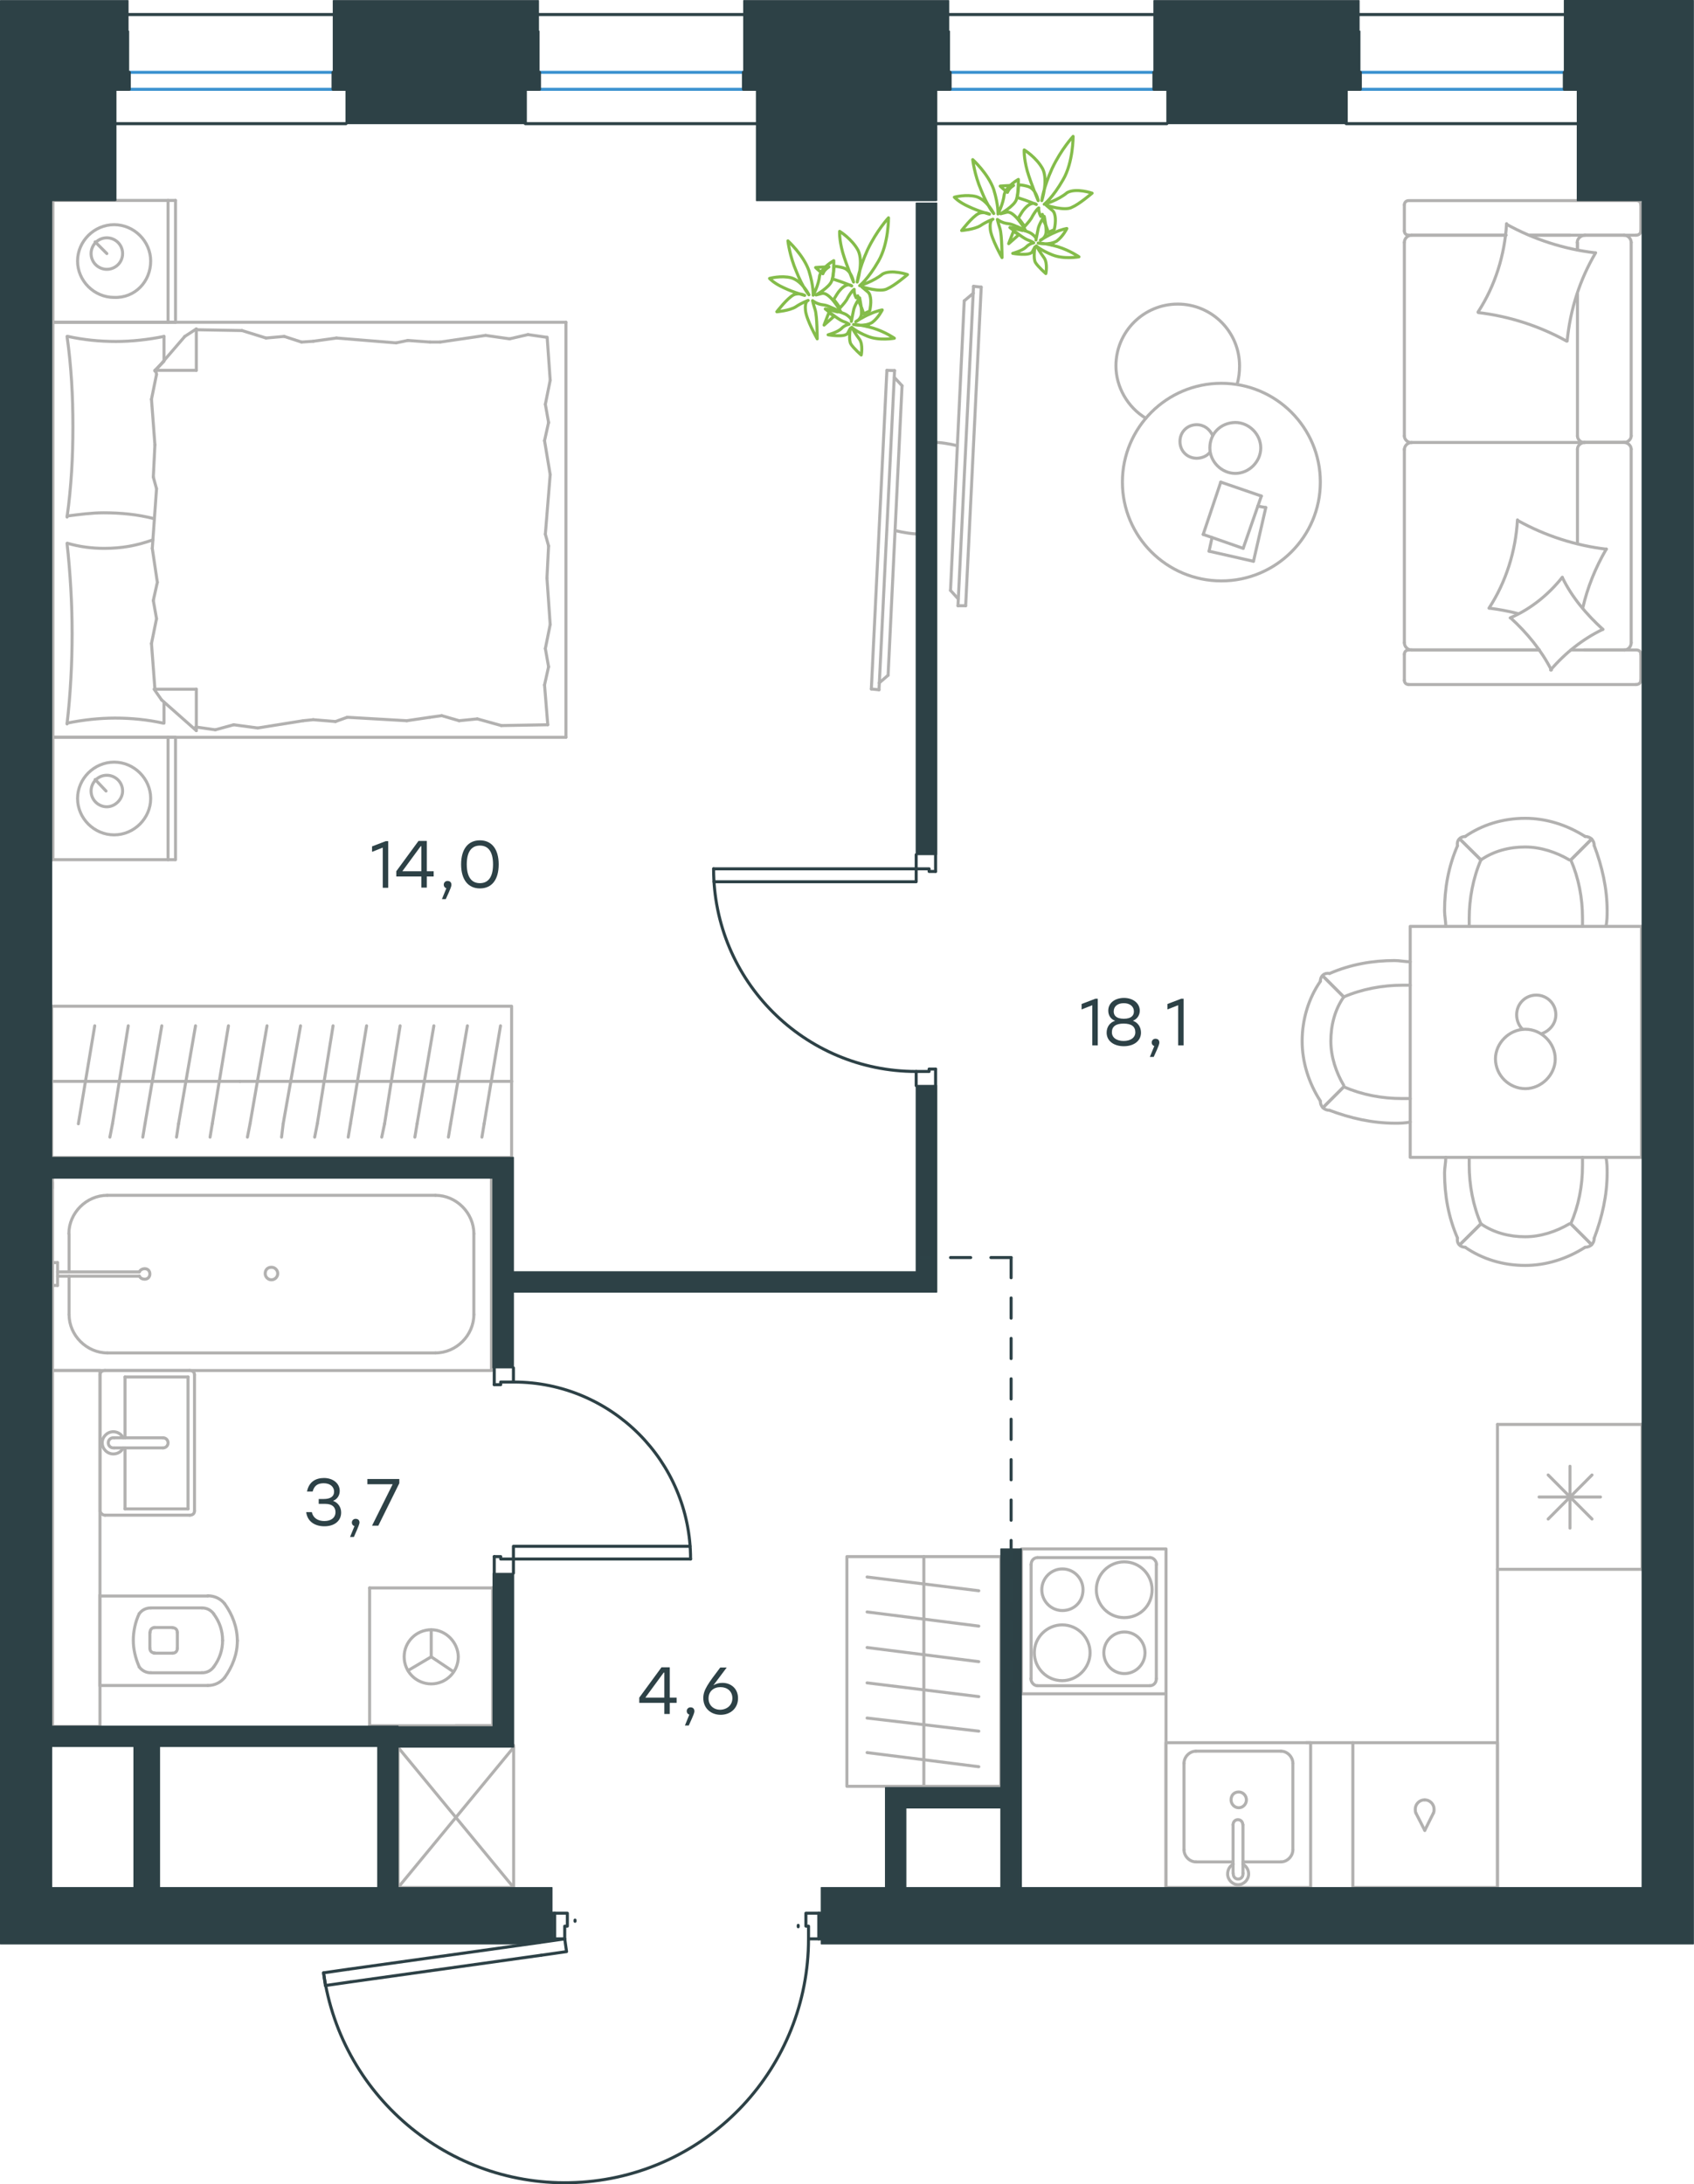 <?xml version="1.0" encoding="utf-8"?>
<!-- Generator: Adobe Illustrator 26.5.0, SVG Export Plug-In . SVG Version: 6.00 Build 0)  -->
<svg version="1.1" id="Слой_1" xmlns="http://www.w3.org/2000/svg" xmlns:xlink="http://www.w3.org/1999/xlink" x="0px" y="0px"
	 viewBox="0 0 838.7 1081" style="enable-background:new 0 0 838.7 1081;" xml:space="preserve">
<style type="text/css">
	.st0{fill:none;stroke:#B2B1B0;stroke-width:1.5;stroke-linecap:round;stroke-linejoin:round;stroke-miterlimit:22.926;}
	.st1{fill:none;stroke:#2D4146;stroke-width:1.5;stroke-linecap:round;stroke-linejoin:round;stroke-miterlimit:10;}
	.st2{fill:none;stroke:#2D4146;stroke-width:1.5;stroke-linecap:round;stroke-linejoin:round;stroke-miterlimit:22.926;}
	.st3{fill:none;stroke:#3C93D0;stroke-width:1.5;stroke-linecap:round;stroke-linejoin:round;stroke-miterlimit:22.926;}
	.st4{fill:#2D4146;}
	
		.st5{fill-rule:evenodd;clip-rule:evenodd;fill:#2D4146;stroke:#2D4146;stroke-width:0.5;stroke-linecap:round;stroke-linejoin:round;stroke-miterlimit:10;}
	
		.st6{fill:none;stroke:#2D4247;stroke-width:1.5;stroke-linecap:round;stroke-linejoin:round;stroke-miterlimit:22.926;stroke-dasharray:10;}
	.st7{fill:none;stroke:#84BC4A;stroke-width:1.5;stroke-linecap:round;stroke-linejoin:round;stroke-miterlimit:22.926;}
</style>
<g>
	<g>
		<line class="st0" x1="26.2" y1="159.5" x2="26.2" y2="99.2"/>
		<line class="st0" x1="86.9" y1="99.2" x2="86.9" y2="159.5"/>
		<line class="st0" x1="86.9" y1="159.5" x2="26.2" y2="159.5"/>
		<line class="st0" x1="26.2" y1="99.2" x2="86.9" y2="99.2"/>
		<line class="st0" x1="52.9" y1="125.5" x2="47.1" y2="119.7"/>
		<line class="st0" x1="83.2" y1="99.2" x2="83.2" y2="159.5"/>
		<path class="st0" d="M74.6,129.2c0-9.8-8.2-18-18.1-18c-9.9,0-18.1,8.2-18.1,18c0,9.8,8.2,18,18.1,18
			C66.8,147.6,74.6,139.4,74.6,129.2z"/>
		<path class="st0" d="M60.7,125.5c0-4.5-3.7-7.8-7.8-7.8c-4.5,0-7.8,3.7-7.8,7.8c0,4.5,3.7,7.8,7.8,7.8
			C57,133.3,60.7,130,60.7,125.5z"/>
		<line class="st0" x1="26.2" y1="364.9" x2="26.2" y2="159.5"/>
		<line class="st0" x1="81.2" y1="347.5" x2="81.2" y2="357.9"/>
		<line class="st0" x1="76.7" y1="183.3" x2="97.2" y2="183.3"/>
		<line class="st0" x1="81.2" y1="178.8" x2="76.7" y2="183.3"/>
		<line class="st0" x1="280.2" y1="364.9" x2="26.2" y2="364.9"/>
		<line class="st0" x1="97.2" y1="162.8" x2="97.2" y2="183.3"/>
		<line class="st0" x1="26.2" y1="159.5" x2="280.2" y2="159.5"/>
		<line class="st0" x1="97.2" y1="361.6" x2="80" y2="346.4"/>
		<line class="st0" x1="80" y1="346.4" x2="76.3" y2="341.1"/>
		<line class="st0" x1="81.2" y1="166.5" x2="81.2" y2="178.4"/>
		<line class="st0" x1="76.7" y1="341.1" x2="97.2" y2="341.1"/>
		<line class="st0" x1="76.7" y1="183.7" x2="91.5" y2="166.5"/>
		<line class="st0" x1="91.5" y1="166.5" x2="97.2" y2="162.8"/>
		<line class="st0" x1="97.2" y1="361.6" x2="97.2" y2="341.1"/>
		<line class="st0" x1="271.6" y1="270.2" x2="270.8" y2="286.1"/>
		<line class="st0" x1="269.6" y1="218.1" x2="272.4" y2="234.9"/>
		<line class="st0" x1="270" y1="200.1" x2="271.6" y2="209.1"/>
		<line class="st0" x1="271.6" y1="209.1" x2="269.6" y2="218.1"/>
		<line class="st0" x1="270" y1="264.4" x2="271.6" y2="270.2"/>
		<line class="st0" x1="272.4" y1="234.9" x2="270" y2="264.4"/>
		<line class="st0" x1="270.9" y1="166.9" x2="272.4" y2="188.2"/>
		<line class="st0" x1="272.4" y1="188.2" x2="270" y2="200.1"/>
		<line class="st0" x1="269.6" y1="339" x2="271.2" y2="358.7"/>
		<line class="st0" x1="270" y1="321" x2="271.6" y2="330"/>
		<line class="st0" x1="271.6" y1="330" x2="269.6" y2="339"/>
		<line class="st0" x1="270.8" y1="286.1" x2="272.4" y2="309.1"/>
		<line class="st0" x1="272.4" y1="309.1" x2="270" y2="321"/>
		<line class="st0" x1="280.2" y1="364.9" x2="280.2" y2="159.5"/>
		<path class="st0" d="M33.2,268.9c1.6,14.8,2.5,29.5,2.5,44.7c0,14.8-0.8,29.9-2.5,44.7"/>
		<path class="st0" d="M75.7,267.2c-8.2,2.9-15.5,4.2-24.1,4.2c-6.2,0-12.3-0.8-18.1-2.5"/>
		<path class="st0" d="M33.2,357.9c7.8-1.6,16-2.5,23.8-2.5c8.2,0,16,0.8,23.8,2.5"/>
		<path class="st0" d="M33.2,255.4c6.2-0.8,12.3-1.6,18.1-1.6c8.6,0,16.8,0.8,25,2.9"/>
		<line class="st0" x1="149.3" y1="169.3" x2="155.1" y2="168.9"/>
		<line class="st0" x1="131.7" y1="167.3" x2="140.7" y2="166.5"/>
		<line class="st0" x1="140.7" y1="166.5" x2="149.3" y2="169.3"/>
		<line class="st0" x1="97.2" y1="163.2" x2="119.8" y2="163.6"/>
		<line class="st0" x1="119.8" y1="163.6" x2="131.7" y2="167.3"/>
		<line class="st0" x1="201.9" y1="168.5" x2="212.9" y2="169.3"/>
		<line class="st0" x1="155.1" y1="168.9" x2="166.6" y2="167.3"/>
		<line class="st0" x1="196.1" y1="169.7" x2="201.9" y2="168.5"/>
		<line class="st0" x1="166.6" y1="167.3" x2="196.1" y2="169.7"/>
		<line class="st0" x1="212.9" y1="169.3" x2="217.9" y2="169.3"/>
		<line class="st0" x1="252.3" y1="167.7" x2="261.4" y2="165.6"/>
		<line class="st0" x1="261.4" y1="165.6" x2="270.4" y2="166.9"/>
		<line class="st0" x1="217.9" y1="169.3" x2="240.4" y2="166"/>
		<line class="st0" x1="240.4" y1="166" x2="252.3" y2="167.7"/>
		<line class="st0" x1="218.7" y1="354.2" x2="212.9" y2="355"/>
		<line class="st0" x1="236.3" y1="355.8" x2="227.3" y2="356.7"/>
		<line class="st0" x1="227.3" y1="356.7" x2="218.7" y2="354.2"/>
		<line class="st0" x1="271.2" y1="358.7" x2="248.2" y2="359.1"/>
		<line class="st0" x1="248.2" y1="359.1" x2="236.3" y2="355.8"/>
		<line class="st0" x1="166.1" y1="357.1" x2="155.1" y2="356.2"/>
		<line class="st0" x1="212.9" y1="355" x2="201.4" y2="356.7"/>
		<line class="st0" x1="171.9" y1="355" x2="166.1" y2="357.1"/>
		<line class="st0" x1="201.4" y1="356.7" x2="171.9" y2="355"/>
		<line class="st0" x1="155.1" y1="356.2" x2="150.1" y2="356.7"/>
		<line class="st0" x1="97.6" y1="359.9" x2="96.8" y2="359.9"/>
		<line class="st0" x1="115.7" y1="358.7" x2="106.6" y2="361.2"/>
		<line class="st0" x1="106.6" y1="361.2" x2="97.6" y2="359.9"/>
		<line class="st0" x1="150.1" y1="356.7" x2="127.6" y2="360.3"/>
		<line class="st0" x1="127.6" y1="360.3" x2="115.7" y2="358.7"/>
		<path class="st0" d="M33.2,166.5c2.1,14.8,2.9,29.5,2.9,44.7c0,14.8-0.8,29.9-2.9,44.7"/>
		<path class="st0" d="M81.2,166.5c-7.8,1.6-16,2.5-23.8,2.5c-8.2,0-16-0.8-23.8-2.5"/>
		<line class="st0" x1="75.9" y1="236.1" x2="76.7" y2="220.2"/>
		<line class="st0" x1="77.9" y1="288.2" x2="75.4" y2="271.4"/>
		<line class="st0" x1="77.5" y1="306.2" x2="75.9" y2="297.2"/>
		<line class="st0" x1="75.9" y1="297.2" x2="77.9" y2="288.2"/>
		<line class="st0" x1="77.5" y1="241.9" x2="75.9" y2="236.1"/>
		<line class="st0" x1="75.4" y1="271.4" x2="77.5" y2="241.9"/>
		<line class="st0" x1="76.7" y1="341.1" x2="75" y2="318.5"/>
		<line class="st0" x1="75" y1="318.5" x2="77.5" y2="306.2"/>
		<line class="st0" x1="77.5" y1="185.3" x2="77.1" y2="183.3"/>
		<line class="st0" x1="76.7" y1="220.2" x2="75" y2="197.6"/>
		<line class="st0" x1="75" y1="197.6" x2="77.5" y2="185.3"/>
		<line class="st0" x1="26.2" y1="425.5" x2="26.2" y2="364.9"/>
		<line class="st0" x1="86.9" y1="364.9" x2="86.9" y2="425.5"/>
		<line class="st0" x1="86.5" y1="425.5" x2="26.2" y2="425.5"/>
		<line class="st0" x1="26.2" y1="364.9" x2="86.5" y2="364.9"/>
		<line class="st0" x1="52.5" y1="391.5" x2="47.1" y2="385.8"/>
		<line class="st0" x1="83.2" y1="364.9" x2="83.2" y2="425.5"/>
		<path class="st0" d="M74.6,395.2c0-9.8-8.2-18-18.1-18c-9.9,0-18.1,8.2-18.1,18c0,9.8,8.2,18,18.1,18
			C66.4,413.2,74.6,405,74.6,395.2z"/>
		<path class="st0" d="M60.7,391.5c0-4.5-3.7-7.8-7.8-7.8c-4.5,0-7.8,3.7-7.8,7.8c0,4.5,3.7,7.8,7.8,7.8
			C57,399.3,60.7,395.6,60.7,391.5z"/>
	</g>
	<g>
		<path class="st0" d="M443.2,262.6c4.2,1,8.3,1.7,12.4,1.7"/>
		<line class="st0" x1="435.2" y1="341.4" x2="442.9" y2="183.4"/>
		<line class="st0" x1="439.1" y1="183.3" x2="431.4" y2="341"/>
		<line class="st0" x1="431.4" y1="341" x2="435.2" y2="341.4"/>
		<line class="st0" x1="446.6" y1="190.9" x2="439.7" y2="334.2"/>
		<line class="st0" x1="442.8" y1="186.8" x2="446.6" y2="190.9"/>
		<line class="st0" x1="439.7" y1="334.2" x2="435.3" y2="338"/>
		<line class="st0" x1="439.1" y1="183.3" x2="442.9" y2="183.4"/>
	</g>
</g>
<g>
	<line class="st0" x1="25.6" y1="535.2" x2="118.8" y2="535.2"/>
	<line class="st0" x1="104" y1="562.8" x2="105.1" y2="556.2"/>
	<line class="st0" x1="105.1" y1="556.2" x2="113.1" y2="507.7"/>
	<line class="st0" x1="87.4" y1="562.8" x2="88.4" y2="556.2"/>
	<line class="st0" x1="88.4" y1="556.2" x2="96.8" y2="507.7"/>
	<line class="st0" x1="70.7" y1="562.8" x2="71.8" y2="556.2"/>
	<line class="st0" x1="71.8" y1="556.2" x2="80.1" y2="507.7"/>
	<line class="st0" x1="54.4" y1="562.8" x2="55.7" y2="556.2"/>
	<line class="st0" x1="55.7" y1="556.2" x2="63.5" y2="507.7"/>
	<line class="st0" x1="38.8" y1="556.2" x2="46.9" y2="507.7"/>
	<rect x="25.6" y="498" class="st0" width="227.7" height="74.9"/>
	<line class="st0" x1="118.8" y1="535.2" x2="253.4" y2="535.2"/>
	<line class="st0" x1="238.6" y1="562.8" x2="239.7" y2="556.2"/>
	<line class="st0" x1="239.7" y1="556.2" x2="247.8" y2="507.7"/>
	<line class="st0" x1="222" y1="562.8" x2="223.1" y2="556.2"/>
	<line class="st0" x1="223.1" y1="556.2" x2="231.4" y2="507.7"/>
	<line class="st0" x1="205.4" y1="562.8" x2="206.5" y2="556.2"/>
	<line class="st0" x1="206.5" y1="556.2" x2="214.8" y2="507.7"/>
	<line class="st0" x1="189" y1="562.8" x2="190.4" y2="556.2"/>
	<line class="st0" x1="190.4" y1="556.2" x2="198.1" y2="507.7"/>
	<line class="st0" x1="172.4" y1="562.8" x2="173.5" y2="556.2"/>
	<line class="st0" x1="173.5" y1="556.2" x2="181.5" y2="507.7"/>
	<line class="st0" x1="155.8" y1="562.8" x2="157.1" y2="556.2"/>
	<line class="st0" x1="157.1" y1="556.2" x2="164.9" y2="507.7"/>
	<line class="st0" x1="139.4" y1="562.8" x2="140.2" y2="556.2"/>
	<line class="st0" x1="140.2" y1="556.2" x2="148.8" y2="507.7"/>
	<line class="st0" x1="123.8" y1="556.2" x2="132.2" y2="507.7"/>
	<line class="st0" x1="122.5" y1="562.8" x2="123.8" y2="556.2"/>
</g>
<g>
	<line class="st0" x1="49.4" y1="789.5" x2="49.4" y2="834.2"/>
	<g>
		<line class="st0" x1="102.9" y1="789.9" x2="49.4" y2="789.9"/>
		<line class="st0" x1="74.7" y1="827.9" x2="100" y2="827.9"/>
		<line class="st0" x1="100" y1="795.8" x2="74.7" y2="795.8"/>
		<line class="st0" x1="76.2" y1="818.2" x2="85.4" y2="818.2"/>
		<line class="st0" x1="85.4" y1="805.5" x2="76.2" y2="805.5"/>
		<line class="st0" x1="74.2" y1="808" x2="74.2" y2="815.7"/>
		<line class="st0" x1="49.4" y1="834.2" x2="102.9" y2="834.2"/>
		<line class="st0" x1="87.8" y1="815.7" x2="87.8" y2="808"/>
		<path class="st0" d="M111.2,830.3c3.9-5.4,6.3-11.7,6.3-18c0,0,0,0,0-0.5"/>
		<path class="st0" d="M74.2,815.7c0,1.5,1,2.4,2.4,2.4"/>
		<path class="st0" d="M68.9,825c1.5,1.9,3.4,2.9,5.8,2.9"/>
		<path class="st0" d="M85.4,818.2c1.5,0,2.4-1,2.4-2.4"/>
		<path class="st0" d="M105.8,825c2.9-3.9,4.4-8.3,4.4-13.1"/>
		<path class="st0" d="M87.8,808c0-1.5-1-2.4-2.4-2.4"/>
		<path class="st0" d="M76.7,805.5c-1.5,0-2.4,1-2.4,2.4"/>
		<path class="st0" d="M74.7,795.8c-2.4,0-4.4,1-5.8,2.9"/>
		<path class="st0" d="M68.9,798.7c-1.9,3.9-2.9,8.8-2.9,13.1s1,8.8,2.9,13.1"/>
		<path class="st0" d="M105.8,798.7c-1.5-1.9-3.4-2.9-5.8-2.9"/>
		<path class="st0" d="M117.5,812.2L117.5,812.2c0-6.8-2.4-13.1-6.3-18.5"/>
		<path class="st0" d="M102.9,834.2c3.4,0,6.3-1.5,8.3-3.9"/>
		<path class="st0" d="M111.2,793.7c-1.9-2.4-4.9-3.9-8.3-3.9"/>
		<path class="st0" d="M110.2,811.9L110.2,811.9c0-4.9-1.5-9.2-4.4-13.1"/>
		<path class="st0" d="M100,827.9c2.4,0,4.4-1,5.8-2.9"/>
	</g>
	<rect x="26" y="678.3" class="st0" width="23.5" height="176.2"/>
</g>
<g>
	<line class="st0" x1="93.1" y1="746.8" x2="61.9" y2="746.8"/>
	<line class="st0" x1="61.9" y1="746.8" x2="61.9" y2="716.6"/>
	<line class="st0" x1="61.9" y1="711.6" x2="61.9" y2="681.5"/>
	<line class="st0" x1="93.1" y1="681.5" x2="93.1" y2="746.8"/>
	<line class="st0" x1="61.9" y1="681.5" x2="93.1" y2="681.5"/>
	<line class="st0" x1="49.6" y1="680.4" x2="49.6" y2="747.8"/>
	<line class="st0" x1="93.9" y1="678.3" x2="52" y2="678.3"/>
	<line class="st0" x1="96.3" y1="747.8" x2="96.3" y2="680.4"/>
	<line class="st0" x1="52" y1="749.9" x2="93.9" y2="749.9"/>
	<path class="st0" d="M93.9,749.9c1.5,0,2.4-0.8,2.4-2.1"/>
	<path class="st0" d="M96.3,680.4c0-1.3-1-2.1-2.4-2.1"/>
	<path class="st0" d="M52,678.3c-1.5,0-2.4,0.8-2.4,2.1"/>
	<path class="st0" d="M49.6,747.8c0,0.8,1,2.1,2.4,2.1"/>
	<line class="st0" x1="80.7" y1="711.6" x2="56.5" y2="711.6"/>
	<line class="st0" x1="56.5" y1="716.6" x2="80.7" y2="716.6"/>
	<path class="st0" d="M80.7,711.6L80.7,711.6c1.4,0,2.5,1.1,2.5,2.5c0,1.4-1.1,2.5-2.5,2.5h0"/>
	<path class="st0" d="M61,716.6c-0.9,1.9-2.8,3-4.9,3c-3,0-5.5-2.5-5.5-5.5c0-3,2.5-5.5,5.5-5.5c2.1,0,4,1.2,4.9,3"/>
	<path class="st0" d="M56.5,716.6c-0.1,0-0.2,0-0.4,0c-1.4,0-2.5-1.1-2.5-2.5c0-1.4,1.1-2.5,2.5-2.5c0.1,0,0.2,0,0.4,0"/>
</g>
<g>
	<line class="st0" x1="34.2" y1="628.8" x2="34.2" y2="610.6"/>
	<line class="st0" x1="34.2" y1="650.6" x2="34.2" y2="631.6"/>
	<line class="st0" x1="53.1" y1="591.6" x2="215.6" y2="591.6"/>
	<line class="st0" x1="234.6" y1="610.6" x2="234.6" y2="650.6"/>
	<line class="st0" x1="243.3" y1="678.3" x2="26" y2="678.3"/>
	<line class="st0" x1="243.3" y1="582.3" x2="243.3" y2="678.3"/>
	<line class="st0" x1="215.6" y1="669.6" x2="53.1" y2="669.6"/>
	<line class="st0" x1="26" y1="582.3" x2="243.3" y2="582.3"/>
	<line class="st0" x1="26" y1="678.3" x2="26" y2="582.3"/>
	<path class="st0" d="M234.6,610.6c0-10.3-8.7-19-19-19"/>
	<path class="st0" d="M34.2,650.6c0,10.3,8.7,19,19,19"/>
	<path class="st0" d="M215.6,669.6c10.3,0,19-8.7,19-19"/>
	<path class="st0" d="M53.1,591.6c-10.3,0-19,8.7-19,19"/>
	<line class="st0" x1="26" y1="588" x2="26" y2="585.4"/>
	<line class="st0" x1="28.5" y1="629.5" x2="69" y2="629.5"/>
	<line class="st0" x1="69" y1="631.6" x2="28.5" y2="631.6"/>
	<line class="st0" x1="26" y1="636.2" x2="26" y2="624.9"/>
	<line class="st0" x1="26" y1="624.9" x2="28.5" y2="624.9"/>
	<line class="st0" x1="28.5" y1="624.9" x2="28.5" y2="636.2"/>
	<line class="st0" x1="28.5" y1="636.2" x2="26" y2="636.2"/>
	<path class="st0" d="M69,631.6c0.5,1,1.5,1.5,2.6,1.5c1.5,0,2.6-1,2.6-2.6c0-1.5-1-2.6-2.6-2.6c-1,0-2,0.5-2.6,1.5"/>
	<path class="st0" d="M131.3,630.3c0,1.7,1.4,3.1,3.1,3.1c1.7,0,3.1-1.4,3.1-3.1c0-1.7-1.4-3.1-3.1-3.1
		C132.4,627.2,131.3,628.6,131.3,630.3z"/>
</g>
<g>
	<line class="st0" x1="243.9" y1="785.9" x2="183" y2="785.9"/>
	<g>
		<line class="st0" x1="183" y1="854.1" x2="183" y2="785.9"/>
		<line class="st0" x1="225.6" y1="854.1" x2="243.9" y2="854.1"/>
		<line class="st0" x1="183" y1="854.1" x2="243.9" y2="854.1"/>
		<line class="st0" x1="213.5" y1="820" x2="224.4" y2="827.3"/>
		<line class="st0" x1="213.5" y1="820" x2="213.5" y2="806.6"/>
		<line class="st0" x1="213.5" y1="820" x2="202" y2="826.8"/>
		<path class="st0" d="M213.5,806.6c-7.4,0-13.4,6-13.4,13.4c0,7.4,6,13.4,13.4,13.4c7.4,0,13.4-6,13.4-13.4
			C226.8,812.9,220.8,806.6,213.5,806.6z"/>
		<line class="st0" x1="243.9" y1="854.1" x2="243.9" y2="785.8"/>
	</g>
</g>
<g>
	<rect x="197.1" y="863.8" class="st0" width="57.2" height="70.4"/>
	<line class="st0" x1="197.1" y1="934.2" x2="254.3" y2="864.8"/>
	<line class="st0" x1="197.1" y1="864.8" x2="254.3" y2="934.2"/>
</g>
<g>
	<rect x="419.3" y="770.4" class="st0" width="76.2" height="113.7"/>
	<line class="st0" x1="457.4" y1="884" x2="457.4" y2="770.4"/>
	<line class="st0" x1="484.6" y1="787.3" x2="429.3" y2="780.5"/>
	<line class="st0" x1="484.6" y1="804.8" x2="429.3" y2="797.8"/>
	<line class="st0" x1="484.6" y1="822.4" x2="429.3" y2="815.4"/>
	<line class="st0" x1="484.6" y1="839.7" x2="429.3" y2="832.9"/>
	<line class="st0" x1="484.6" y1="856.8" x2="429.3" y2="850.3"/>
	<line class="st0" x1="484.6" y1="874.4" x2="429.3" y2="867.4"/>
</g>
<g>
	<line class="st0" x1="813" y1="705" x2="813" y2="776.7"/>
	<line class="st0" x1="777.3" y1="725.7" x2="777.3" y2="756.3"/>
	<line class="st0" x1="766.5" y1="751.8" x2="788.2" y2="730"/>
	<line class="st0" x1="766.5" y1="730" x2="788.2" y2="751.8"/>
	<line class="st0" x1="762" y1="740.9" x2="792.4" y2="740.9"/>
	<line class="st0" x1="813" y1="776.7" x2="741.4" y2="776.7"/>
	<line class="st0" x1="741.4" y1="705" x2="741.4" y2="776.7"/>
	<line class="st0" x1="813" y1="705" x2="741.4" y2="705"/>
</g>
<g>
	<rect x="577.3" y="862.5" class="st0" width="71.6" height="71.7"/>
	<line class="st0" x1="610.5" y1="903.1" x2="610.5" y2="927.1"/>
	<line class="st0" x1="615.4" y1="921.5" x2="634.2" y2="921.5"/>
	<line class="st0" x1="634.2" y1="866.7" x2="592.1" y2="866.7"/>
	<line class="st0" x1="592.1" y1="921.5" x2="610.5" y2="921.5"/>
	<line class="st0" x1="586.2" y1="872.7" x2="586.2" y2="915.5"/>
	<line class="st0" x1="615.4" y1="927.1" x2="615.4" y2="903.1"/>
	<line class="st0" x1="640.1" y1="915.5" x2="640.1" y2="872.7"/>
	<path class="st0" d="M610.5,903.1L610.5,903.1c0-1.4,1-2.5,2.4-2.5c1.4,0,2.4,1.1,2.4,2.5"/>
	<path class="st0" d="M640.1,915.5c0,3.2-2.8,6-5.9,6"/>
	<path class="st0" d="M615.4,922.6c1.7,1.1,2.8,2.8,2.8,4.9c0,2.8-2.4,5.3-5.2,5.3c-2.8,0-5.2-2.5-5.2-5.3c0-2.1,1-3.9,2.8-4.9"/>
	<path class="st0" d="M586.2,872.7c0-3.2,2.8-6,5.9-6"/>
	<path class="st0" d="M592.1,921.5c-3.1,0-5.9-2.8-5.9-6"/>
	<path class="st0" d="M634.2,866.7c3.1,0,5.9,2.8,5.9,6"/>
	<path class="st0" d="M615.4,927.1v0.4c0,1.4-1,2.5-2.4,2.5c-1.4,0-2.4-1.1-2.4-2.5v-0.4"/>
	<path class="st0" d="M609.5,890.8c0,2.1,1.7,3.9,3.8,3.9c2.1,0,3.8-1.8,3.8-3.9c0-2.1-1.7-3.9-3.8-3.9
		C610.9,886.9,609.5,888.6,609.5,890.8z"/>
</g>
<g>
	<path class="st0" d="M536.2,786.8c0-5.7-4.6-10.3-10.2-10.3c-5.6,0-10.2,4.6-10.2,10.3c0,5.7,4.6,10.3,10.2,10.3
		C531.6,797.1,536.2,792.9,536.2,786.8z"/>
	<path class="st0" d="M539.7,818c0-7.4-6-13.8-13.8-13.8c-7.4,0-13.8,6-13.8,13.8c0,7.4,6,13.8,13.8,13.8
		C533.4,831.8,539.7,825.5,539.7,818z"/>
	<path class="st0" d="M566.9,818c0-5.7-4.6-10.3-10.2-10.3c-5.6,0-10.2,4.6-10.2,10.3c0,5.7,4.6,10.3,10.2,10.3
		C562.3,828.3,566.9,823.7,566.9,818z"/>
	<path class="st0" d="M570.4,786.8c0-7.4-6-13.8-13.8-13.8c-7.4,0-13.8,6-13.8,13.8c0,7.4,6,13.8,13.8,13.8S570.4,794.6,570.4,786.8
		z"/>
	<line class="st0" x1="510.5" y1="830.8" x2="510.5" y2="774.4"/>
	<line class="st0" x1="569.4" y1="834.3" x2="513.6" y2="834.3"/>
	<line class="st0" x1="572.5" y1="774.4" x2="572.5" y2="830.8"/>
	<line class="st0" x1="513.6" y1="770.9" x2="569.4" y2="770.9"/>
	<path class="st0" d="M572.5,830.8L572.5,830.8c0,2.1-1.4,3.5-3.2,3.5"/>
	<path class="st0" d="M510.5,774.4L510.5,774.4c0-2.1,1.4-3.5,3.2-3.5"/>
	<path class="st0" d="M513.6,834.3L513.6,834.3c-1.8,0-3.2-1.8-3.2-3.5"/>
	<path class="st0" d="M569.4,770.9L569.4,770.9c1.8,0,3.2,1.8,3.2,3.5"/>
	<rect x="505.7" y="766.6" class="st0" width="71.6" height="71.7"/>
</g>
<g>
	<rect x="669.8" y="862.5" class="st0" width="71.6" height="71.7"/>
	<line class="st0" x1="705.4" y1="905.9" x2="709.6" y2="897.5"/>
	<line class="st0" x1="701.1" y1="897.5" x2="705.4" y2="905.9"/>
	<path class="st0" d="M701.1,897.5c-0.4-0.7-0.4-1.4-0.4-2.1c0-2.5,2.1-4.6,4.6-4.6"/>
	<path class="st0" d="M709.6,897.5c0.4-0.7,0.4-1.4,0.4-2.1c0-2.5-2.1-4.6-4.6-4.6"/>
</g>
<line class="st0" x1="741.4" y1="776.7" x2="741.4" y2="934.2"/>
<line class="st0" x1="577.3" y1="838.3" x2="577.3" y2="934.2"/>
<line class="st0" x1="669.8" y1="862.5" x2="646.7" y2="862.5"/>
<g>
	<line class="st0" x1="781" y1="145.3" x2="781" y2="215.8"/>
	<line class="st0" x1="695.3" y1="336.7" x2="695.3" y2="323.8"/>
	<line class="st0" x1="695.3" y1="318.1" x2="695.3" y2="222.3"/>
	<line class="st0" x1="757.3" y1="116.4" x2="777.4" y2="116.4"/>
	<line class="st0" x1="698.9" y1="116.4" x2="745.6" y2="116.4"/>
	<line class="st0" x1="698.9" y1="321.7" x2="762.1" y2="321.7"/>
	<line class="st0" x1="784.3" y1="219" x2="804.3" y2="219"/>
	<line class="st0" x1="781" y1="222.3" x2="781" y2="268.9"/>
	<line class="st0" x1="812.4" y1="101.4" x2="812.4" y2="114.3"/>
	<line class="st0" x1="804.3" y1="219" x2="784.3" y2="219"/>
	<line class="st0" x1="807.6" y1="318.1" x2="807.6" y2="222.3"/>
	<line class="st0" x1="762.1" y1="321.7" x2="697.4" y2="321.7"/>
	<line class="st0" x1="695.3" y1="215.8" x2="695.3" y2="120"/>
	<line class="st0" x1="695.3" y1="114.3" x2="695.3" y2="101.4"/>
	<line class="st0" x1="781" y1="120" x2="781" y2="123.6"/>
	<line class="st0" x1="810" y1="116.4" x2="757.3" y2="116.4"/>
	<line class="st0" x1="781" y1="120" x2="781" y2="123.6"/>
	<line class="st0" x1="804.3" y1="116.4" x2="784.3" y2="116.4"/>
	<line class="st0" x1="804.3" y1="219" x2="784.3" y2="219"/>
	<line class="st0" x1="807.6" y1="215.8" x2="807.6" y2="120"/>
	<line class="st0" x1="745.6" y1="116.4" x2="697.4" y2="116.4"/>
	<line class="st0" x1="810" y1="338.8" x2="697.4" y2="338.8"/>
	<line class="st0" x1="812.4" y1="323.8" x2="812.4" y2="336.7"/>
	<line class="st0" x1="777.8" y1="321.7" x2="810" y2="321.7"/>
	<line class="st0" x1="784.3" y1="219" x2="698.9" y2="219"/>
	<line class="st0" x1="784.3" y1="321.7" x2="804.3" y2="321.7"/>
	<path class="st0" d="M810,116.4c1.7,0,2.4-1.2,2.4-2.1"/>
	<path class="st0" d="M697.4,321.7c-1.5,0-2.1,1.2-2.1,2.1"/>
	<path class="st0" d="M812.4,323.8c0-1.5-1.2-2.1-2.1-2.1"/>
	<path class="st0" d="M781,215.8c0,1.6,1.5,3.3,3.6,3.3"/>
	<path class="st0" d="M804.3,321.7c1.6,0,3.3-1.5,3.3-3.6"/>
	<path class="st0" d="M807.6,120c0-1.8-1.5-3.6-3.6-3.6"/>
	<path class="st0" d="M695.3,215.8c0,1.6,1.5,3.3,3.6,3.3"/>
	<path class="st0" d="M804,219c1.8,0,3.6-1.4,3.6-3.3"/>
	<path class="st0" d="M698.9,219c-1.8,0-3.6,1.5-3.6,3.6"/>
	<path class="st0" d="M812.4,101.4c0-1.5-1.2-2.1-2.1-2.1H697.4c-1.5,0-2.1,1.2-2.1,2.1"/>
	<path class="st0" d="M807.6,222.3c0-1.6-1.5-3.3-3.6-3.3"/>
	<path class="st0" d="M695.3,336.7c0,1.5,1.2,2.1,2.1,2.1"/>
	<path class="st0" d="M698.9,116.4c-1.8,0-3.6,1.5-3.6,3.6"/>
	<path class="st0" d="M695.3,114.3c0,1.5,1.2,2.1,2.1,2.1"/>
	<path class="st0" d="M695.3,318.1c0,1.8,1.5,3.6,3.6,3.6"/>
	<path class="st0" d="M784.9,116.4c-2,0-4,1.5-4,3.6"/>
	<path class="st0" d="M784.6,219c-1.8,0-3.6,1.4-3.6,3.3"/>
	<path class="st0" d="M810,338.8c1.7,0,2.4-1.2,2.4-2.1"/>
	<path class="st0" d="M775.6,168.8c-13.5-7.5-28.5-12.3-43.7-14.1"/>
	<path class="st0" d="M768.1,331.6c-5.1-9.9-12-18.3-20.1-25.7"/>
	<path class="st0" d="M747.7,305.8c9.9-4.2,18.9-11.4,25.8-20.1"/>
	<path class="st0" d="M731.8,154.4c8.4-12.9,13.2-28.1,14.1-43.7"/>
	<path class="st0" d="M751.6,257.7c13.5,7.5,28.5,12.3,43.7,14.1"/>
	<path class="st0" d="M795.3,271.7c-5.4,9.3-9.3,18.9-11.7,29.3"/>
	<path class="st0" d="M737.2,301c8.4-12.9,13.2-28.1,14.1-43.7"/>
	<path class="st0" d="M745.9,111c13.5,7.5,28.5,12.3,43.7,14.1"/>
	<path class="st0" d="M790,125.1c-7.8,13.2-12.6,28.1-14.1,43.7"/>
	<path class="st0" d="M773.5,285.8c4.8,9.9,12,18.3,20.1,25.7"/>
	<path class="st0" d="M751.6,303.7c-4.5-1.2-9.6-2.1-14.1-2.7"/>
	<path class="st0" d="M793.5,311.5c-9.9,4.8-18.6,11.7-25.8,20.1"/>
</g>
<g>
	<line class="st0" x1="620.6" y1="277.8" x2="598.6" y2="272.8"/>
	<line class="st0" x1="598.6" y1="272.8" x2="600.1" y2="266"/>
	<line class="st0" x1="622.7" y1="250.5" x2="626.7" y2="251.2"/>
	<line class="st0" x1="626.7" y1="251.2" x2="620.6" y2="277.8"/>
	<line class="st0" x1="615.5" y1="271.4" x2="595.7" y2="264.5"/>
	<line class="st0" x1="595.7" y1="264.5" x2="604.4" y2="238.6"/>
	<line class="st0" x1="604.4" y1="238.6" x2="624.5" y2="245.5"/>
	<line class="st0" x1="624.5" y1="245.5" x2="615.5" y2="271.4"/>
	<ellipse class="st0" cx="604.7" cy="238.6" rx="49" ry="48.9"/>
	<path class="st0" d="M599,221.7c0,6.8,5.8,12.6,12.6,12.6c6.8,0,12.6-5.8,12.6-12.6s-5.8-12.6-12.6-12.6
		C604.4,209.2,599,214.5,599,221.7z"/>
	<path class="st0" d="M599,223.9c-1.4,1.8-4,2.9-6.5,2.9c-4.7,0-8.3-3.6-8.3-8.3c0-4.7,3.6-8.3,8.3-8.3c3.6,0,6.5,2.2,7.9,5.4"/>
	<path class="st0" d="M567.3,207c-9-5.4-14.8-15.5-14.8-25.9c0-16.9,13.7-30.6,30.6-30.6c16.9,0,30.6,13.7,30.6,30.6
		c0,3-0.3,6-1.2,9"/>
</g>
<g>
	<path class="st0" d="M474,220.6c-4.2-1-8.3-1.7-12.4-1.7"/>
	<line class="st0" x1="482" y1="141.7" x2="474.3" y2="299.8"/>
	<line class="st0" x1="478.1" y1="299.8" x2="485.8" y2="142.1"/>
	<line class="st0" x1="485.8" y1="142.1" x2="482" y2="141.7"/>
	<line class="st0" x1="470.6" y1="292.2" x2="477.4" y2="148.9"/>
	<line class="st0" x1="474.4" y1="296.4" x2="470.6" y2="292.2"/>
	<line class="st0" x1="477.4" y1="148.9" x2="481.9" y2="145.1"/>
	<line class="st0" x1="478.1" y1="299.8" x2="474.3" y2="299.8"/>
</g>
<g>
	<rect x="698.2" y="458.5" class="st0" width="114.5" height="114.3"/>
	<path class="st0" d="M733.2,425.6c6.5-4.5,14.2-6.4,21.9-6.4c7.7,0,15.5,2.6,21.9,6.4"/>
	<path class="st0" d="M715.8,458.5c0-2.6-0.6-5.2-0.6-7.7c0-11,1.9-21.9,6.4-32.2"/>
	<path class="st0" d="M789.3,418.5c3.9,10.3,6.4,21.3,6.4,32.2c0,2.6,0,5.2-0.6,7.7"/>
	<path class="st0" d="M727.4,458.5c0-1.3,0-2.6,0-3.9c0-9.7,1.9-20,5.8-29"/>
	<path class="st0" d="M777.7,425.6c3.9,9,5.8,18.7,5.8,29c0,1.3,0,2.6,0,3.9"/>
	<path class="st0" d="M725.4,414c8.4-5.8,18.7-9,29.7-9c10.3,0,20.6,3.2,29.7,9"/>
	<line class="st0" x1="733.2" y1="425.6" x2="722.8" y2="415.3"/>
	<line class="st0" x1="777.7" y1="425.6" x2="788" y2="415.3"/>
	<line class="st0" x1="733.2" y1="425.6" x2="722.8" y2="415.3"/>
	<line class="st0" x1="777.7" y1="425.6" x2="788" y2="415.3"/>
	<path class="st0" d="M784.8,414c2.6,0,4.5,1.9,4.5,4.5"/>
	<path class="st0" d="M721.6,418.5c-0.5-2.6,1.3-4.5,3.9-4.5"/>
	<path class="st0" d="M733.2,605.7c6.5,4.5,14.2,6.4,21.9,6.4c7.7,0,15.5-2.6,21.9-6.4"/>
	<path class="st0" d="M715.8,572.8c0,2.6-0.6,5.2-0.6,7.7c0,11,1.9,21.9,6.4,32.2"/>
	<path class="st0" d="M789.3,612.8c3.9-10.3,6.4-21.3,6.4-32.2c0-2.6,0-5.2-0.6-7.7"/>
	<path class="st0" d="M727.4,572.8c0,1.3,0,2.6,0,3.9c0,9.7,1.9,20,5.8,29"/>
	<path class="st0" d="M777.7,605.7c3.9-9,5.8-18.7,5.8-29c0-1.3,0-2.6,0-3.9"/>
	<path class="st0" d="M725.4,617.3c8.4,5.8,18.7,9,29.7,9c10.3,0,20.6-3.2,29.7-9"/>
	<line class="st0" x1="733.2" y1="605.7" x2="722.8" y2="616"/>
	<line class="st0" x1="777.7" y1="605.7" x2="788" y2="616"/>
	<line class="st0" x1="733.2" y1="605.7" x2="722.8" y2="616"/>
	<line class="st0" x1="777.7" y1="605.7" x2="788" y2="616"/>
	<path class="st0" d="M784.8,617.3c2.6,0,4.5-1.9,4.5-4.5"/>
	<path class="st0" d="M721.6,612.8c-0.5,2.6,1.3,4.5,3.9,4.5"/>
	<path class="st0" d="M665.3,493.4c-4.5,6.4-6.4,14.2-6.4,21.9c0,7.7,2.6,15.5,6.4,21.9"/>
	<path class="st0" d="M698.2,476c-2.6,0-5.2-0.6-7.7-0.6c-11,0-21.9,1.9-32.2,6.4"/>
	<path class="st0" d="M658.2,549.5c10.3,3.9,21.3,6.4,32.3,6.4c2.6,0,5.2,0,7.7-0.6"/>
	<path class="st0" d="M698.2,487.6c-1.3,0-2.6,0-3.9,0c-9.7,0-20,1.9-29,5.8"/>
	<path class="st0" d="M665.3,537.9c9,3.9,18.7,5.8,29,5.8c1.3,0,2.6,0,3.9,0"/>
	<path class="st0" d="M653.7,485.7c-5.8,8.4-9,18.7-9,29.6c0,10.3,3.2,20.6,9,29.6"/>
	<line class="st0" x1="665.3" y1="493.4" x2="655" y2="483.1"/>
	<line class="st0" x1="665.3" y1="537.9" x2="655" y2="548.2"/>
	<line class="st0" x1="665.3" y1="493.4" x2="655" y2="483.1"/>
	<line class="st0" x1="665.3" y1="537.9" x2="655" y2="548.2"/>
	<path class="st0" d="M653.7,545c0,2.6,1.9,4.5,4.5,4.5"/>
	<path class="st0" d="M658.2,481.8c-2.6-0.5-4.5,1.3-4.5,3.9"/>
	<path class="st0" d="M755.2,538.8c7.9,0,14.8-6.8,14.8-14.7c0-7.9-6.8-14.7-14.8-14.7c-7.9,0-14.8,6.8-14.8,14.7
		C740.5,532.4,747.3,538.8,755.2,538.8z"/>
	<path class="st0" d="M753.8,509.4c-1.8-1.8-2.9-4.3-2.9-7.2c0-5.4,4.3-9.7,9.7-9.7c5.4,0,9.7,4.3,9.7,9.7c0,4.3-2.9,7.9-6.8,9.3"/>
</g>
<polyline class="st1" points="341.9,771.6 254.2,771.6 254.2,765.3 341.6,765.3 "/>
<line class="st1" x1="244.7" y1="677" x2="244.7" y2="685.3"/>
<polyline class="st1" points="244.7,685.3 247.9,685.3 247.9,684 254.2,684 254.2,677 "/>
<path class="st1" d="M341.9,771.6c0-48.4-39.2-87.6-87.6-87.6"/>
<line class="st1" x1="244.7" y1="778.6" x2="244.7" y2="770.4"/>
<polyline class="st1" points="244.7,770.4 247.9,770.4 247.9,771.6 254.2,771.6 254.2,778.6 "/>
<line class="st1" x1="274.6" y1="959.6" x2="274.6" y2="946.9"/>
<line class="st1" x1="405.4" y1="959.6" x2="405.4" y2="946.9"/>
<polygon class="st1" points="406.6,946.9 399,946.9 399,953.3 400.3,953.3 400.3,959.6 406.6,959.6 "/>
<polygon class="st1" points="273.3,946.9 280.9,946.9 280.9,953.3 279.6,953.3 279.6,959.6 273.3,959.6 "/>
<path class="st1" d="M160.2,976.4c8.8,62.7,64.7,108,127.9,103.6c63.2-4.4,112.2-57,112.2-120.4"/>
<line class="st1" x1="173.6" y1="980.9" x2="267.9" y2="967.7"/>
<line class="st1" x1="172.7" y1="974.6" x2="267.1" y2="961.4"/>
<line class="st1" x1="173.6" y1="980.9" x2="161.1" y2="982.7"/>
<line class="st1" x1="267.1" y1="961.4" x2="279.6" y2="959.6"/>
<polyline class="st1" points="161.1,982.7 160.2,976.4 172.7,974.6 "/>
<polyline class="st1" points="279.6,959.6 280.5,965.9 268,967.7 "/>
<line class="st1" x1="284.7" y1="950.9" x2="284.7" y2="950.3"/>
<line class="st1" x1="395.2" y1="953.6" x2="395.2" y2="952.9"/>
<polyline class="st1" points="353.3,430 453.6,430 453.6,436.4 353.5,436.4 "/>
<line class="st1" x1="463.2" y1="537.3" x2="463.2" y2="529.1"/>
<polyline class="st1" points="463.2,529.1 460,529.1 460,530.3 453.6,530.3 453.6,537.3 "/>
<path class="st1" d="M353.3,430c0,55.4,44.9,100.3,100.3,100.3"/>
<line class="st1" x1="463.2" y1="423" x2="463.2" y2="431.3"/>
<polyline class="st1" points="463.2,431.3 460,431.3 460,430 453.6,430 453.6,423 "/>
<line class="st2" x1="57" y1="61.2" x2="171.3" y2="61.2"/>
<line class="st3" x1="64" y1="35.8" x2="165" y2="35.8"/>
<line class="st3" x1="64" y1="44.2" x2="165" y2="44.2"/>
<rect x="57" y="35.8" class="st2" width="7" height="8.4"/>
<rect x="164.9" y="35.8" class="st2" width="6.3" height="8.4"/>
<line class="st2" x1="260.1" y1="61.2" x2="374.4" y2="61.2"/>
<line class="st3" x1="267.1" y1="35.8" x2="368.1" y2="35.8"/>
<line class="st3" x1="267.1" y1="44.2" x2="368.1" y2="44.2"/>
<rect x="260.1" y="35.8" class="st2" width="7" height="8.4"/>
<rect x="368.1" y="35.8" class="st2" width="6.3" height="8.4"/>
<line class="st2" x1="463.4" y1="61.2" x2="577.7" y2="61.2"/>
<line class="st3" x1="470.4" y1="35.8" x2="571.3" y2="35.8"/>
<line class="st3" x1="470.4" y1="44.2" x2="571.3" y2="44.2"/>
<rect x="463.4" y="35.8" class="st2" width="7" height="8.4"/>
<rect x="571.3" y="35.8" class="st2" width="6.3" height="8.4"/>
<line class="st2" x1="666.5" y1="61.2" x2="780.8" y2="61.2"/>
<line class="st3" x1="673.5" y1="35.8" x2="774.5" y2="35.8"/>
<line class="st3" x1="673.5" y1="44.2" x2="774.5" y2="44.2"/>
<rect x="666.5" y="35.8" class="st2" width="7" height="8.4"/>
<rect x="774.5" y="35.8" class="st2" width="6.3" height="8.4"/>
<g>
	<path class="st4" d="M335,842.8h-3.4v5.5h-2.7v-5.5h-12.4v-2.6l11-15h4.1v15h3.4V842.8z M328.9,840.2v-12.4h-0.3l-9.1,12.4
		L328.9,840.2z"/>
	<path class="st4" d="M341,854h-1.9l2.2-5.4c-0.8-0.2-1.3-0.9-1.3-1.7c0-1.1,0.8-1.9,1.9-1.9c0.8,0,1.9,0.4,1.9,1.9
		C343.8,847.5,343.7,848.2,341,854z"/>
	<path class="st4" d="M365.4,840.5c0,5-3.8,8.2-8.6,8.2c-4.7,0-8.6-3.1-8.6-8.3c0-4,2.4-7.2,8.4-15.1h3.2l-6.6,8.8
		c1.2-0.7,2.6-1.2,4.3-1.2C361.6,832.8,365.4,835.5,365.4,840.5z M362.6,840.5c0-3.5-2.6-5.5-5.9-5.5c-3.4,0-5.9,2.1-5.9,5.6
		s2.6,5.6,5.8,5.6C360,846.1,362.6,843.9,362.6,840.5z"/>
</g>
<g>
	<path class="st4" d="M192.2,416.3v23.1h-2.7v-19.9l-5.3,2.1v-2.7l6.8-2.6H192.2z"/>
	<path class="st4" d="M214.7,433.8h-3.4v5.5h-2.7v-5.5h-12.4v-2.6l11-15h4.1v15h3.4V433.8z M208.6,431.2v-12.4h-0.3l-9.1,12.4
		L208.6,431.2z"/>
	<path class="st4" d="M220.7,445h-1.9l2.2-5.4c-0.8-0.2-1.3-0.9-1.3-1.7c0-1.1,0.8-1.9,1.9-1.9c0.8,0,1.9,0.4,1.9,1.9
		C223.5,438.5,223.4,439.2,220.7,445z"/>
	<path class="st4" d="M246.9,427.8c0,7.6-3.4,11.9-9.3,11.9c-5.8,0-9.3-4.3-9.3-11.9s3.5-11.9,9.3-11.9
		C243.4,415.9,246.9,420.2,246.9,427.8z M244.1,427.8c0-6.6-2.6-9.3-6.5-9.3s-6.5,2.7-6.5,9.3c0,6.6,2.6,9.3,6.5,9.3
		S244.1,434.4,244.1,427.8z"/>
</g>
<g>
	<path class="st4" d="M543.5,494.3v23.1h-2.7v-19.9l-5.3,2.1v-2.7l6.8-2.6H543.5z"/>
	<path class="st4" d="M564.9,511.1c0,4.2-3.7,6.7-8.5,6.7c-4.8,0-8.5-2.5-8.5-6.7c0-2.8,1.5-5,4.2-5.9c-2.2-0.8-3.4-2.7-3.4-5
		c0-3.9,3.4-6.3,7.8-6.3c4.3,0,7.8,2.5,7.8,6.3c0,2.2-1.2,4.1-3.4,5C563.4,506.1,564.9,508.3,564.9,511.1z M562.1,510.9
		c0-2.9-2-4.3-5.8-4.3c-3.8,0-5.8,1.4-5.8,4.3c0,2.7,2.4,4.3,5.8,4.3C559.7,515.2,562.1,513.6,562.1,510.9z M551.4,500.6
		c0,2.1,1.4,3.6,5,3.6c3.6,0,5-1.5,5-3.6c0-2.5-2-4.1-5-4.1C553.4,496.5,551.4,498,551.4,500.6z"/>
	<path class="st4" d="M571.2,523.1h-1.9l2.2-5.4c-0.8-0.2-1.3-0.9-1.3-1.7c0-1.1,0.8-1.9,1.9-1.9c0.8,0,1.9,0.4,1.9,1.9
		C574,516.5,573.9,517.3,571.2,523.1z"/>
	<path class="st4" d="M586,494.3v23.1h-2.7v-19.9l-5.3,2.1v-2.7l6.8-2.6H586z"/>
</g>
<g>
	<path class="st4" d="M168.9,748.6c0,4.2-3.4,6.8-8.3,6.8c-4.5,0-8.4-2.2-9-7h2.8c0.7,3.1,3.2,4.4,6.2,4.4c3.4,0,5.5-1.7,5.5-4.4
		c0-2.3-1.4-4.1-5.1-4.1h-3.2v-2.4h2.4c3.5,0,5.2-1.3,5.2-3.6c0-2.6-2.1-4.2-5.1-4.2c-2.8,0-4.7,1-5.5,4.1h-2.8
		c0.9-4.7,4.2-6.7,8.4-6.7c4.4,0,7.8,2.6,7.8,6.4c0,2.2-1.2,4.1-3.3,4.9C167.3,743.7,168.9,745.8,168.9,748.6z"/>
	<path class="st4" d="M175.2,760.7h-1.9l2.2-5.4c-0.8-0.2-1.3-0.9-1.3-1.7c0-1.1,0.8-1.9,1.9-1.9c0.8,0,1.9,0.4,1.9,1.9
		C177.9,754.2,177.8,754.9,175.2,760.7z"/>
	<path class="st4" d="M197.7,732v2.1l-10.4,21h-3.1l10.2-20.5h-12.5V732H197.7z"/>
</g>
<polygon class="st5" points="171.3,35.8 171.3,35.8 171.3,61.2 260.3,61.2 260.3,61.1 260.6,61.1 260.6,44.2 267.1,44.2 267.1,35.8 
	266.6,35.8 266.6,35.7 266.9,35.7 266.9,23 266.9,15.4 266.6,15.4 266.6,0.3 165,0.3 165,35.8 164.9,35.8 164.9,44.2 171.3,44.2 "/>
<polygon class="st5" points="368.1,44.2 374.4,44.2 374.4,35.8 374.5,35.8 374.5,99.3 463.4,99.3 463.4,99.2 463.8,99.2 463.8,44.2 
	470.4,44.2 470.4,35.8 469.7,35.8 469.7,35.7 470.1,35.7 470.1,23 470.1,15.4 469.7,15.4 469.7,0.3 368.2,0.3 368.2,35.8 
	368.1,35.8 "/>
<polygon class="st5" points="453.6,248.5 453.6,423 463.8,423 463.8,248.5 463.8,100.5 453.6,100.5 "/>
<polygon class="st5" points="571.3,0.3 571.3,35.8 571.3,35.8 571.3,44.2 577.7,44.2 577.7,61.2 666.6,61.2 666.6,61.1 667,61.1 
	667,44.2 673.5,44.2 673.5,35.8 672.9,35.8 672.9,35.7 673.3,35.7 673.3,23 673.3,15.4 672.9,15.4 672.9,0.3 "/>
<line class="st2" x1="57" y1="7.2" x2="796.8" y2="7.2"/>
<path class="st5" d="M453.6,537.3v92.1H254.2v-10.3v-36.1v-10.2H25.6V99.3H57v-0.1h0.4v-55H64v-8.4h-0.6v-0.1h0.3V23v-7.6h-0.3
	l0-15.1H0.2v99v473.6v10.2v271.1v10.2v69.8v27.9l261.8,0l11.3-1.6v-0.9v-25.4h-63.5h-12.7v-69.5h47h10.2v-86h-10.2v75.9h-47v-0.3
	H25.6V583.1h218.4v36.1V677h10.2v-37.5h199.4h10.2v-10.2v-92.1H453.6z M79,932.7v-68.3h108v69.8H79V932.7z M66.3,864.4v68.3v1.5
	H25.6v-69.8H66.3z"/>
<polygon class="st5" points="838.4,934.2 838.4,864.4 838.4,854.2 838.4,583.1 838.4,572.9 838.4,99.3 838.4,0.2 774.5,0.2 
	774.5,35.8 774.5,35.8 774.5,44.2 780.8,44.2 780.8,35.8 780.9,35.8 780.9,99.3 813,99.3 813,934.2 590.8,934.2 505.7,934.2 
	505.7,766.6 495.5,766.6 495.5,884.7 438.4,884.7 438.4,894.8 448.5,894.8 495.5,894.8 495.5,934.2 448.5,934.2 448.5,894.9 
	448.5,894.8 438.4,894.9 438.4,934.2 406.6,934.2 406.6,959.6 406.6,962.1 838.4,962.1 "/>
<line class="st6" x1="500.6" y1="622.4" x2="500.6" y2="841"/>
<line class="st6" x1="500.6" y1="622.4" x2="456.1" y2="622.4"/>
<g>
	<path class="st7" d="M517,101.1c0,0,4.2-3.2,9.3-12.1c5.1-8.7,5-21.5,5-21.5s-5.8,6.2-10.4,15.9c-4.4,9.7-5.1,15.9-5.1,15.9
		s3.2-9.7,0.5-15.6c-3.1-5.8-9.2-9.5-9.2-9.5s-0.3,3.8,1.5,10.4c1.8,6.2,5.4,14.7,5.4,14.7s-1-5.8-5-7c-1-0.3-3-0.8-4.6-0.8
		c-0.3,2-0.3,4.4-0.8,6.2c0.3,0.3,0.8,0.3,0.8,0.3c4.2,1.3,8.7,3.2,8.7,3.2s-2.1-2.1-5.8,2.1c-1,1-2.1,3-3.1,4.6
		c1,1.3,2.4,3.1,3.1,4.2c1.8-2,3.2-3.6,3.8-5c2.1-3.6,3.2-4.2,3.2-4.2s-0.3,1.8,1,4.2c0.5-0.8,0.8-1,0.8-1s0.3,1.5,0.8,3.6
		c0.8,1.5,1.5,3.2,2.1,5.4c0.8-0.5,1.5-0.8,2.7-1.3l0.3-0.3c0.8-3.6,0.8-7.7-0.8-9.2l-3.2-2.7c0,0,9.2,3,12.7,1c3.6-1.5,10-7,10-7
		s-7.8-2.7-12.3-0.3C523.8,99.2,517,101.1,517,101.1z M501.8,91.8c-3.2,0-6.6,0.3-6.6,0.3s1.5,1.5,3.6,3.1
		C499.5,93.5,500.5,92.7,501.8,91.8z M503,112.1c-0.3,0.3-0.3,0.8-0.5,1c1,0.3,2.7,0.8,3.8,1l0.3-0.3
		C506,113.4,504.8,112.4,503,112.1z M501.8,114.4c-1.3,3.2-2.4,6.2-2.4,6.2s2.4-2.1,5-4.4C503.8,115.7,502.6,115.1,501.8,114.4z
		 M520.5,120.5c0,0.3,0.3,0.8,0.3,0.8h0.3c0-0.3,0.3-0.5,0.3-1C520.8,120.5,520.8,120.5,520.5,120.5z"/>
	<path class="st7" d="M494.1,105.9c0,0,0.3-4.2-2.1-12.1c-2.7-7.8-10.4-14.8-10.4-14.8s0.8,7.4,4.2,15.2c3.2,8.1,6.2,11.5,6.2,11.5
		s-3.2-6.7-8.7-8.4c-5.1-1.3-10.8,0.3-10.8,0.3s2.1,2.4,7,4.6c5,2.4,10.4,3.8,10.4,3.8s-2.7-1.5-5.4-0.3c-3.1,1.5-8.4,8.4-8.4,8.4
		s6.2-0.5,9.3-2.4c3.1-2.1,6.2-3.2,6.2-3.2s-1.8,0.3-1.3,5c0.5,4.7,5.8,14,5.8,14s0-11-1-14.3c-1-3.1-1.3-4.6-1.3-4.6
		s2.1,1.8,5.4,2.1c2.7,0.3,5.8,2.4,7.8,3.2c0.3,0.3,0.8,0.3,0.8,0.3c-1-2-5.8-9.7-9.2-9.2l-3.2,0.8c0,0,6.7-3.8,7.8-7s1-10,1-10
		s-5.8,3.2-7,7.4C496.7,100.9,494.1,105.9,494.1,105.9z"/>
	<path class="st7" d="M513.1,121.7c0,0,2.1,2.1,7.8,4.4c5.8,2.4,13.3,1,13.3,1s-4.4-3.1-10.5-5c-6.2-1.8-9.7-1.8-9.7-1.8
		s5.4,1.3,9.2-1c3.2-2.4,5-6.2,5-6.2s-2.4,0.3-6.1,2c-3.6,1.5-7,3.8-7,3.8s2.1-0.8,2.7-3.1s-0.8-8.7-0.8-8.7s-2.7,3.8-3.1,6.6
		c-0.5,2.7-1,5.1-1,5.1s0.8-1-2.1-3.1c-3-2.1-10.8-3.1-10.8-3.1s6.2,5.1,8.7,6.1c2.4,0.8,3.1,1.5,3.1,1.5s-2.1,0.3-3.8,2.1
		c-1.8,1.8-6.6,3.1-6.6,3.1s8.4,1.5,9.7-0.8l1.3-2.4c0,0-1,5.8,0.3,7.8c1.3,2.1,5.1,5.4,5.1,5.4s1-5-0.8-7.7
		C515,125,513.1,121.7,513.1,121.7z"/>
</g>
<g>
	<path class="st7" d="M425.6,141.4c0,0,4.2-3.2,9.3-12.1c5.1-8.7,5-21.5,5-21.5s-5.8,6.2-10.4,15.9c-4.4,9.7-5.1,15.9-5.1,15.9
		s3.2-9.7,0.5-15.6c-3.1-5.8-9.2-9.5-9.2-9.5s-0.3,3.8,1.5,10.4c1.8,6.2,5.4,14.7,5.4,14.7s-1-5.8-5-7c-1-0.3-3-0.8-4.6-0.8
		c-0.3,2-0.3,4.4-0.8,6.2c0.3,0.3,0.8,0.3,0.8,0.3c4.2,1.3,8.7,3.2,8.7,3.2s-2.1-2.1-5.8,2.1c-1,1-2.1,3-3.1,4.6
		c1,1.3,2.4,3.1,3.1,4.2c1.8-2,3.2-3.6,3.8-5c2.1-3.6,3.2-4.2,3.2-4.2s-0.3,1.8,1,4.2c0.5-0.8,0.8-1,0.8-1s0.3,1.5,0.8,3.6
		c0.8,1.5,1.5,3.2,2.1,5.4c0.8-0.5,1.5-0.8,2.7-1.3l0.3-0.3c0.8-3.6,0.8-7.7-0.8-9.2l-3.2-2.7c0,0,9.2,3,12.7,1c3.6-1.5,10-7,10-7
		s-7.8-2.7-12.3-0.3C432.4,139.4,425.6,141.4,425.6,141.4z M410.4,132.1c-3.2,0-6.6,0.3-6.6,0.3s1.5,1.5,3.6,3.1
		C408.1,133.8,409.1,133,410.4,132.1z M411.5,152.4c-0.3,0.3-0.3,0.8-0.5,1c1,0.3,2.7,0.8,3.8,1l0.3-0.3
		C414.5,153.6,413.4,152.7,411.5,152.4z M410.4,154.7c-1.3,3.2-2.4,6.2-2.4,6.2s2.4-2.1,5-4.4C412.3,156,411.2,155.4,410.4,154.7z
		 M429.1,160.8c0,0.3,0.3,0.8,0.3,0.8h0.3c0-0.3,0.3-0.5,0.3-1C429.4,160.8,429.4,160.8,429.1,160.8z"/>
	<path class="st7" d="M402.6,146.1c0,0,0.3-4.2-2.1-12.1c-2.7-7.8-10.4-14.8-10.4-14.8s0.8,7.4,4.2,15.2c3.2,8.1,6.2,11.5,6.2,11.5
		s-3.2-6.7-8.7-8.4c-5.1-1.3-10.8,0.3-10.8,0.3s2.1,2.4,7,4.6c5,2.4,10.4,3.8,10.4,3.8s-2.7-1.5-5.4-0.3c-3.1,1.5-8.4,8.4-8.4,8.4
		s6.2-0.5,9.3-2.4c3.1-2.1,6.2-3.2,6.2-3.2s-1.8,0.3-1.3,5c0.5,4.7,5.8,14,5.8,14s0-11-1-14.3c-1-3.1-1.3-4.6-1.3-4.6
		s2.1,1.8,5.4,2.1c2.7,0.3,5.8,2.4,7.8,3.2c0.3,0.3,0.8,0.3,0.8,0.3c-1-2-5.8-9.7-9.2-9.2L404,146c0,0,6.7-3.8,7.8-7
		c1.2-3.2,1-10,1-10s-5.8,3.2-7,7.4C405.3,141.2,402.6,146.1,402.6,146.1z"/>
	<path class="st7" d="M421.7,162c0,0,2.1,2.1,7.8,4.4c5.8,2.4,13.3,1,13.3,1s-4.4-3.1-10.5-5c-6.2-1.8-9.7-1.8-9.7-1.8
		s5.4,1.3,9.2-1c3.2-2.4,5-6.2,5-6.2s-2.4,0.3-6.1,2c-3.6,1.5-7,3.8-7,3.8s2.1-0.8,2.7-3.1c0.6-2.3-0.8-8.7-0.8-8.7
		s-2.7,3.8-3.1,6.6c-0.5,2.7-1,5.1-1,5.1s0.8-1-2.1-3.1c-3-2.1-10.8-3.1-10.8-3.1s6.2,5.1,8.7,6.1c2.4,0.8,3.1,1.5,3.1,1.5
		s-2.1,0.3-3.8,2.1c-1.8,1.8-6.6,3.1-6.6,3.1s8.4,1.5,9.7-0.8l1.3-2.4c0,0-1,5.8,0.3,7.8c1.3,2.1,5.1,5.4,5.1,5.4s1-5-0.8-7.7
		C423.5,165.3,421.7,162,421.7,162z"/>
</g>
</svg>
